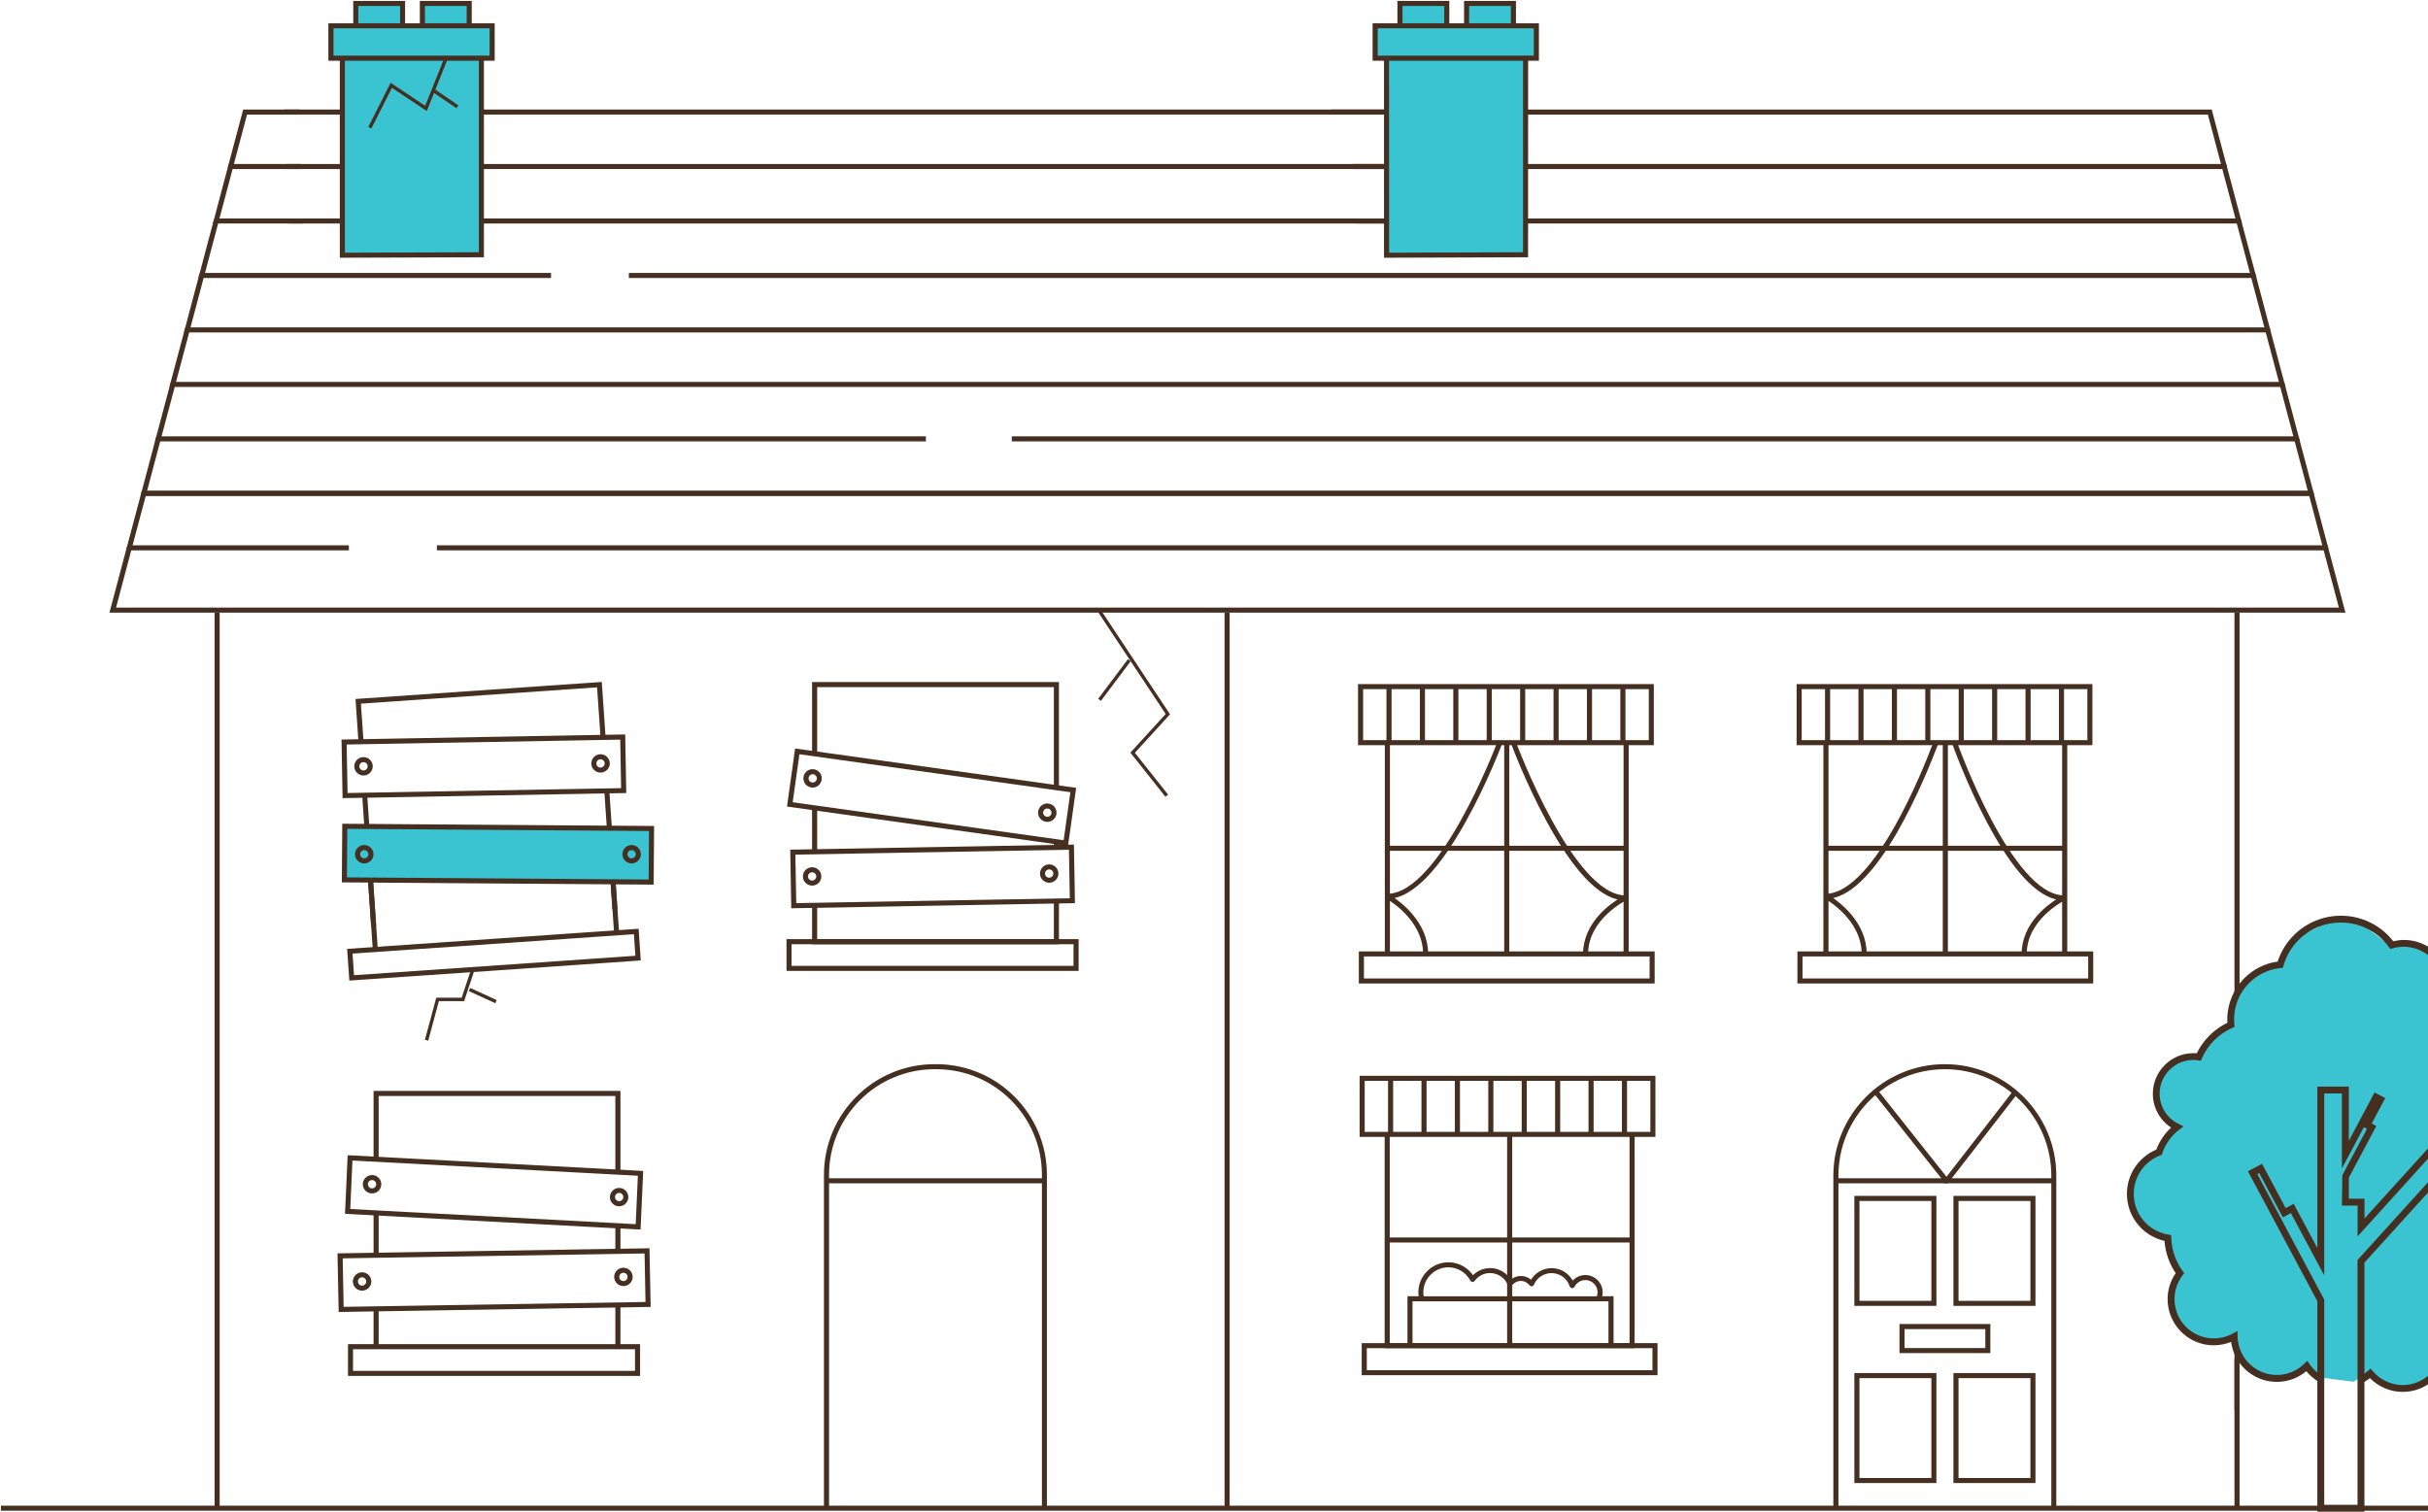<?xml version="1.0" encoding="UTF-8"?>
<svg xmlns="http://www.w3.org/2000/svg" width="708" height="441" viewBox="0 0 708 441" fill="none">
  <g clip-path="url(#clip0_61_4984)">
    <path d="M308.414 245.52H307.681V247.124H308.414V245.52Z" stroke="#452F21" stroke-width="0.75" stroke-miterlimit="10"></path>
    <path d="M308.414 229.515H307.681V200.013H237.91V219.823H237.176V199.279H308.414V229.515Z" stroke="#452F21" stroke-width="0.75" stroke-miterlimit="10"></path>
    <path d="M237.91 235.606H237.176V248.08H237.91V235.606Z" stroke="#452F21" stroke-width="0.75" stroke-miterlimit="10"></path>
    <path d="M308.414 274.988H237.176V264.119H237.91V274.254H307.681V262.583H308.414V274.988Z" stroke="#452F21" stroke-width="0.75" stroke-miterlimit="10"></path>
    <path d="M358.188 179.042H357.454V439.407H358.188V179.042Z" stroke="#452F21" stroke-width="0.75" stroke-miterlimit="10"></path>
    <path d="M314.148 282.769H229.72V274.254H314.148V282.769ZM230.436 282.052H313.414V274.988H230.436V282.052Z" stroke="#452F21" stroke-width="0.75" stroke-miterlimit="10"></path>
    <path d="M179.135 257.208L178.42 257.257L179.442 272.05L180.157 272L179.135 257.208Z" stroke="#452F21" stroke-width="0.75" stroke-miterlimit="10"></path>
    <path d="M177.309 230.664L176.594 230.713L178.927 264.845L179.642 264.796L177.309 230.664Z" stroke="#452F21" stroke-width="0.75" stroke-miterlimit="10"></path>
    <path d="M104.886 216.103L104.067 204.193L175.135 199.279L176.21 214.994L175.493 215.046L174.452 200.047L104.835 204.859L105.62 216.052L104.886 216.103Z" stroke="#452F21" stroke-width="0.75" stroke-miterlimit="10"></path>
    <path d="M106.695 231.845L105.98 231.894L108.568 269.668L109.283 269.619L106.695 231.845Z" stroke="#452F21" stroke-width="0.75" stroke-miterlimit="10"></path>
    <path d="M108.397 256.591L107.682 256.64L109.083 276.931L109.798 276.882L108.397 256.591Z" stroke="#452F21" stroke-width="0.75" stroke-miterlimit="10"></path>
    <path d="M102.208 285.567L101.627 277.07L185.868 271.251L186.448 279.748L102.208 285.567ZM102.395 277.752L102.89 284.799L185.68 279.083L185.185 272.036L102.395 277.752Z" stroke="#452F21" stroke-width="0.75" stroke-miterlimit="10"></path>
    <path d="M180.544 380.745H179.81V392.74H180.544V380.745Z" stroke="#452F21" stroke-width="0.75" stroke-miterlimit="10"></path>
    <path d="M180.544 357.488H179.81V364.637H180.544V357.488Z" stroke="#452F21" stroke-width="0.75" stroke-miterlimit="10"></path>
    <path d="M180.544 341.824H179.81V319.249H110.04V337.865H109.306V318.516H180.544V341.824Z" stroke="#452F21" stroke-width="0.75" stroke-miterlimit="10"></path>
    <path d="M110.04 353.87H109.306V366.241H110.04V353.87Z" stroke="#452F21" stroke-width="0.75" stroke-miterlimit="10"></path>
    <path d="M110.04 381.922H109.306V392.74H110.04V381.922Z" stroke="#452F21" stroke-width="0.75" stroke-miterlimit="10"></path>
    <path d="M186.277 400.879H101.849V392.365H186.277V400.879ZM102.566 400.162H185.544V393.098H102.566V400.162Z" stroke="#452F21" stroke-width="0.75" stroke-miterlimit="10"></path>
    <path d="M100.262 232.382L99.972 216.035H100.331L181.943 214.568L182.233 230.914H181.875L100.262 232.382ZM100.706 216.752L100.979 231.648L181.5 230.215L181.227 215.319L100.706 216.752Z" stroke="#452F21" stroke-width="0.75" stroke-miterlimit="10"></path>
    <path d="M175.118 224.942C173.838 224.942 172.797 223.901 172.797 222.638C172.797 221.376 173.838 220.335 175.118 220.335C176.398 220.335 177.439 221.376 177.439 222.638C177.439 223.901 176.398 224.942 175.118 224.942ZM175.118 221.052C174.248 221.052 173.531 221.768 173.531 222.638C173.531 223.509 174.248 224.225 175.118 224.225C175.988 224.225 176.705 223.509 176.705 222.638C176.705 221.768 175.988 221.052 175.118 221.052Z" stroke="#452F21" stroke-width="0.75" stroke-miterlimit="10"></path>
    <path d="M105.996 225.778C104.716 225.778 103.675 224.737 103.675 223.475C103.675 222.212 104.716 221.171 105.996 221.171C107.275 221.171 108.316 222.212 108.316 223.475C108.316 224.737 107.275 225.778 105.996 225.778ZM105.996 221.888C105.125 221.888 104.409 222.604 104.409 223.475C104.409 224.345 105.125 225.062 105.996 225.062C106.866 225.062 107.582 224.345 107.582 223.475C107.582 222.604 106.866 221.888 105.996 221.888Z" stroke="#452F21" stroke-width="0.75" stroke-miterlimit="10"></path>
    <path d="M231.102 264.494L230.812 248.148H231.17L312.783 246.68L313.073 263.027H312.714L231.102 264.494ZM231.545 248.864L231.818 263.76L312.339 262.327L312.066 247.431L231.545 248.864Z" stroke="#452F21" stroke-width="0.75" stroke-miterlimit="10"></path>
    <path d="M305.94 257.055C304.661 257.055 303.637 256.014 303.637 254.751C303.637 253.488 304.678 252.448 305.94 252.448C307.203 252.448 308.261 253.488 308.261 254.751C308.261 256.014 307.22 257.055 305.94 257.055ZM305.94 253.164C305.07 253.164 304.353 253.881 304.353 254.751C304.353 255.621 305.07 256.338 305.94 256.338C306.81 256.338 307.527 255.621 307.527 254.751C307.527 253.881 306.81 253.164 305.94 253.164Z" stroke="#452F21" stroke-width="0.75" stroke-miterlimit="10"></path>
    <path d="M236.818 257.891C235.538 257.891 234.497 256.85 234.497 255.587C234.497 254.325 235.538 253.284 236.818 253.284C238.098 253.284 239.121 254.325 239.121 255.587C239.121 256.85 238.081 257.891 236.818 257.891ZM236.818 254C235.948 254 235.231 254.717 235.231 255.587C235.231 256.457 235.948 257.174 236.818 257.174C237.688 257.174 238.405 256.457 238.405 255.587C238.405 254.717 237.688 254 236.818 254Z" stroke="#452F21" stroke-width="0.75" stroke-miterlimit="10"></path>
    <path d="M311.11 246.271L310.752 246.22L229.907 234.89L232.177 218.697L232.535 218.748L313.38 230.078L311.11 246.271ZM230.726 234.276L310.479 245.452L312.543 230.709L232.791 219.533L230.726 234.276Z" stroke="#452F21" stroke-width="0.75" stroke-miterlimit="10"></path>
    <path d="M305.377 239.309C305.258 239.309 305.138 239.309 305.019 239.275C304.405 239.173 303.876 238.848 303.517 238.354C303.159 237.859 303.005 237.244 303.108 236.63C303.21 236.016 303.534 235.487 304.029 235.129C304.524 234.77 305.138 234.617 305.753 234.719C307.015 234.924 307.868 236.101 307.681 237.364C307.493 238.507 306.52 239.309 305.394 239.309H305.377ZM305.377 235.402C305.053 235.402 304.729 235.504 304.456 235.709C304.115 235.965 303.893 236.323 303.824 236.75C303.756 237.176 303.859 237.586 304.115 237.927C304.37 238.268 304.729 238.49 305.155 238.558C306.026 238.695 306.828 238.098 306.964 237.244C307.101 236.374 306.503 235.572 305.65 235.436C305.565 235.436 305.48 235.419 305.394 235.419L305.377 235.402Z" stroke="#452F21" stroke-width="0.75" stroke-miterlimit="10"></path>
    <path d="M236.971 229.31C236.852 229.31 236.733 229.31 236.596 229.276C235.333 229.071 234.48 227.894 234.668 226.631C234.77 226.017 235.095 225.488 235.589 225.13C236.084 224.771 236.698 224.618 237.313 224.72C237.927 224.823 238.456 225.147 238.814 225.642C239.173 226.136 239.326 226.751 239.224 227.365C239.121 227.979 238.797 228.508 238.302 228.867C237.91 229.157 237.432 229.31 236.954 229.31H236.971ZM236.971 225.403C236.647 225.403 236.323 225.505 236.05 225.71C235.709 225.966 235.487 226.324 235.419 226.751C235.282 227.621 235.879 228.423 236.733 228.559C237.159 228.628 237.569 228.525 237.91 228.269C238.251 228.013 238.473 227.655 238.541 227.228C238.61 226.802 238.507 226.392 238.251 226.051C237.995 225.71 237.637 225.488 237.21 225.42C237.125 225.42 237.04 225.403 236.954 225.403H236.971Z" stroke="#452F21" stroke-width="0.75" stroke-miterlimit="10"></path>
    <path d="M652.678 179.042H651.944V410.946H652.678V179.042Z" stroke="#452F21" stroke-width="0.75" stroke-miterlimit="10"></path>
    <path d="M652.678 396.75H651.944V439.407H652.678V396.75Z" stroke="#452F21" stroke-width="0.75" stroke-miterlimit="10"></path>
    <path d="M63.679 179.042H62.946V439.407H63.679V179.042Z" stroke="#452F21" stroke-width="0.75" stroke-miterlimit="10"></path>
    <path d="M599.271 439.851H598.537V342.848C598.537 325.529 584.443 311.435 567.124 311.435C549.805 311.435 535.711 325.529 535.711 342.848V439.851H534.977V342.848C534.977 325.136 549.396 310.718 567.107 310.718C584.818 310.718 599.237 325.136 599.237 342.848V439.851H599.271Z" stroke="#452F21" stroke-width="0.75" stroke-miterlimit="10"></path>
    <path d="M598.913 343.991H535.37V344.707H598.913V343.991Z" stroke="#452F21" stroke-width="0.75" stroke-miterlimit="10"></path>
    <path d="M476.28 392.791H404.138V330.818H404.872V392.074H475.547V330.818H476.28V392.791Z" stroke="#452F21" stroke-width="0.75" stroke-miterlimit="10"></path>
    <path d="M482.952 400.674H397.449V392.074H482.952V400.674ZM398.183 399.958H482.235V392.791H398.183V399.958Z" stroke="#452F21" stroke-width="0.75" stroke-miterlimit="10"></path>
    <path d="M482.338 331.176H396.835V314.113H482.338V331.176ZM397.569 330.46H481.621V314.83H397.569V330.46Z" stroke="#452F21" stroke-width="0.75" stroke-miterlimit="10"></path>
    <path d="M405.861 314.472H405.128V330.818H405.861V314.472Z" stroke="#452F21" stroke-width="0.75" stroke-miterlimit="10"></path>
    <path d="M415.604 314.472H414.871V330.818H415.604V314.472Z" stroke="#452F21" stroke-width="0.75" stroke-miterlimit="10"></path>
    <path d="M425.347 314.472H424.614V330.818H425.347V314.472Z" stroke="#452F21" stroke-width="0.75" stroke-miterlimit="10"></path>
    <path d="M435.09 314.472H434.357V330.818H435.09V314.472Z" stroke="#452F21" stroke-width="0.75" stroke-miterlimit="10"></path>
    <path d="M444.833 314.472H444.1V330.818H444.833V314.472Z" stroke="#452F21" stroke-width="0.75" stroke-miterlimit="10"></path>
    <path d="M454.576 314.472H453.843V330.818H454.576V314.472Z" stroke="#452F21" stroke-width="0.75" stroke-miterlimit="10"></path>
    <path d="M464.319 314.472H463.586V330.818H464.319V314.472Z" stroke="#452F21" stroke-width="0.75" stroke-miterlimit="10"></path>
    <path d="M474.062 314.472H473.329V330.818H474.062V314.472Z" stroke="#452F21" stroke-width="0.75" stroke-miterlimit="10"></path>
    <path d="M440.585 330.818H439.851V392.433H440.585V330.818Z" stroke="#452F21" stroke-width="0.75" stroke-miterlimit="10"></path>
    <path d="M475.905 361.259H404.496V361.975H475.905V361.259Z" stroke="#452F21" stroke-width="0.75" stroke-miterlimit="10"></path>
    <path d="M473.755 247.022H404.496V247.738H473.755V247.022Z" stroke="#452F21" stroke-width="0.75" stroke-miterlimit="10"></path>
    <path d="M462.732 278.196H461.999C461.999 269.306 469.779 263.846 472.697 262.122C466.264 261.235 459.081 253.608 451.334 239.394C445.226 228.184 441.011 216.837 440.977 216.718L441.66 216.462C441.83 216.905 458.45 261.491 473.943 261.491L474.096 262.174C473.977 262.225 462.715 267.787 462.715 278.213L462.732 278.196Z" stroke="#452F21" stroke-width="0.75" stroke-miterlimit="10"></path>
    <path d="M416.082 278.196H415.348C415.348 267.753 404.479 261.764 404.36 261.713L404.531 261.03C419.955 261.03 436.319 218.27 437.001 216.462L437.684 216.718C437.001 218.509 421.235 259.682 405.691 261.679C408.455 263.487 416.065 269.255 416.065 278.196H416.082Z" stroke="#452F21" stroke-width="0.75" stroke-miterlimit="10"></path>
    <path d="M564.275 432.121H541.103V400.794H564.275V432.121ZM541.837 431.405H563.558V401.527H541.837V431.405Z" stroke="#452F21" stroke-width="0.75" stroke-miterlimit="10"></path>
    <path d="M593.162 432.121H569.991V400.794H593.162V432.121ZM570.724 431.405H592.446V401.527H570.724V431.405Z" stroke="#452F21" stroke-width="0.75" stroke-miterlimit="10"></path>
    <path d="M564.275 380.454H541.103V349.127H564.275V380.454ZM541.837 379.738H563.558V349.86H541.837V379.738Z" stroke="#452F21" stroke-width="0.75" stroke-miterlimit="10"></path>
    <path d="M593.162 380.454H569.991V349.127H593.162V380.454ZM570.724 379.738H592.446V349.86H570.724V379.738Z" stroke="#452F21" stroke-width="0.75" stroke-miterlimit="10"></path>
    <path d="M580.007 394.224H554.259V386.495H580.007V394.224ZM554.992 393.508H579.29V387.229H554.992V393.508Z" stroke="#452F21" stroke-width="0.75" stroke-miterlimit="10"></path>
    <path d="M466.145 379.124H414.58C414.41 379.124 414.273 379.004 414.222 378.851C414.051 378.134 413.966 377.503 413.966 376.888C413.966 372.264 417.737 368.493 422.361 368.493C425.262 368.493 427.941 370.012 429.476 372.486C430.756 371.019 432.565 370.183 434.527 370.183C437.035 370.183 439.305 371.565 440.465 373.766C441.301 372.93 442.359 372.486 443.502 372.486C444.645 372.486 445.703 372.947 446.539 373.766C447.7 371.582 449.969 370.2 452.46 370.2C455.105 370.2 457.46 371.752 458.535 374.141C459.405 372.93 460.787 372.213 462.272 372.213C464.865 372.213 466.964 374.312 466.964 376.905C466.964 377.605 466.81 378.288 466.486 378.936C466.418 379.055 466.298 379.141 466.162 379.141L466.145 379.124ZM414.87 378.407H465.923C466.128 377.912 466.23 377.4 466.23 376.888C466.23 374.704 464.456 372.93 462.272 372.93C460.804 372.93 459.473 373.766 458.774 375.114C458.705 375.25 458.552 375.319 458.415 375.302C458.262 375.302 458.142 375.199 458.091 375.046C457.289 372.571 455.02 370.899 452.426 370.899C450.037 370.899 447.87 372.333 446.932 374.534C446.881 374.653 446.778 374.738 446.642 374.756C446.505 374.756 446.386 374.721 446.318 374.619C445.584 373.698 444.577 373.186 443.468 373.186C442.359 373.186 441.352 373.698 440.619 374.619C440.533 374.721 440.414 374.773 440.294 374.756C440.175 374.756 440.055 374.653 440.004 374.534C439.066 372.316 436.899 370.882 434.493 370.882C432.582 370.882 430.841 371.769 429.698 373.322C429.63 373.425 429.528 373.493 429.374 373.476C429.255 373.476 429.135 373.39 429.084 373.288C427.736 370.78 425.159 369.21 422.344 369.21C418.112 369.21 414.666 372.657 414.666 376.888C414.666 377.366 414.717 377.861 414.836 378.407H414.87Z" stroke="#452F21" stroke-width="0.75" stroke-miterlimit="10"></path>
    <path d="M470.138 392.433H469.404V379.124H466.145V378.39H470.138V392.433Z" stroke="#452F21" stroke-width="0.75" stroke-miterlimit="10"></path>
    <path d="M411.509 392.433H410.792V378.39H414.58V379.124H411.509V392.433Z" stroke="#452F21" stroke-width="0.75" stroke-miterlimit="10"></path>
    <path d="M99.119 382.229V381.871L98.795 365.883L189.024 364.415V364.774L189.348 380.762L99.119 382.229ZM99.546 366.599L99.836 381.495L188.615 380.062L188.325 365.166L99.546 366.599Z" stroke="#452F21" stroke-width="0.75" stroke-miterlimit="10"></path>
    <path d="M186.431 358.17H186.072L100.996 353.631L101.73 337.302H102.088L187.164 341.841L186.431 358.17ZM101.747 352.932L185.731 357.402L186.397 342.523L102.412 338.053L101.747 352.932Z" stroke="#452F21" stroke-width="0.75" stroke-miterlimit="10"></path>
    <path d="M567.619 344.724C567.517 344.724 567.397 344.673 567.329 344.588L546.512 318.362L547.075 317.918L567.602 343.786L587.173 318.567L587.753 319.01L567.892 344.605C567.824 344.69 567.721 344.742 567.602 344.742L567.619 344.724Z" stroke="#452F21" stroke-width="0.75" stroke-miterlimit="10"></path>
    <path d="M404.923 216.581H404.189V278.196H404.923V216.581Z" stroke="#452F21" stroke-width="0.75" stroke-miterlimit="10"></path>
    <path d="M474.54 216.581H473.806V278.196H474.54V216.581Z" stroke="#452F21" stroke-width="0.75" stroke-miterlimit="10"></path>
    <path d="M482.116 286.437H396.613V277.837H482.116V286.437ZM397.347 285.721H481.399V278.554H397.347V285.721Z" stroke="#452F21" stroke-width="0.75" stroke-miterlimit="10"></path>
    <path d="M439.732 216.581H438.998V278.196H439.732V216.581Z" stroke="#452F21" stroke-width="0.75" stroke-miterlimit="10"></path>
    <path d="M481.877 216.94H396.374V199.876H481.877V216.94ZM397.108 216.223H481.16V200.593H397.108V216.223Z" stroke="#452F21" stroke-width="0.75" stroke-miterlimit="10"></path>
    <path d="M405.401 200.235H404.667V216.581H405.401V200.235Z" stroke="#452F21" stroke-width="0.75" stroke-miterlimit="10"></path>
    <path d="M415.144 200.235H414.41V216.581H415.144V200.235Z" stroke="#452F21" stroke-width="0.75" stroke-miterlimit="10"></path>
    <path d="M424.887 200.235H424.153V216.581H424.887V200.235Z" stroke="#452F21" stroke-width="0.75" stroke-miterlimit="10"></path>
    <path d="M434.63 200.235H433.896V216.581H434.63V200.235Z" stroke="#452F21" stroke-width="0.75" stroke-miterlimit="10"></path>
    <path d="M444.373 200.235H443.639V216.581H444.373V200.235Z" stroke="#452F21" stroke-width="0.75" stroke-miterlimit="10"></path>
    <path d="M454.115 200.235H453.382V216.581H454.115V200.235Z" stroke="#452F21" stroke-width="0.75" stroke-miterlimit="10"></path>
    <path d="M463.859 200.235H463.125V216.581H463.859V200.235Z" stroke="#452F21" stroke-width="0.75" stroke-miterlimit="10"></path>
    <path d="M473.602 200.235H472.868V216.581H473.602V200.235Z" stroke="#452F21" stroke-width="0.75" stroke-miterlimit="10"></path>
    <path d="M601.66 247.022H532.401V247.738H601.66V247.022Z" stroke="#452F21" stroke-width="0.75" stroke-miterlimit="10"></path>
    <path d="M590.62 278.196H589.886C589.886 269.306 597.667 263.846 600.585 262.122C594.169 261.235 587.105 253.608 579.597 239.394C573.676 228.184 569.632 216.837 569.598 216.718L570.281 216.479C570.434 216.922 586.354 261.491 601.847 261.491L602.001 262.174C601.881 262.225 590.62 267.787 590.62 278.213V278.196Z" stroke="#452F21" stroke-width="0.75" stroke-miterlimit="10"></path>
    <path d="M543.97 278.196H543.236C543.236 267.753 532.367 261.764 532.247 261.713L532.418 261.03C538.458 261.03 545.556 254.103 552.928 240.981C558.166 231.648 562.193 221.7 564.121 216.598L564.804 216.854C560.913 227.109 547.45 259.904 533.578 261.679C536.342 263.487 543.953 269.255 543.953 278.196H543.97Z" stroke="#452F21" stroke-width="0.75" stroke-miterlimit="10"></path>
    <path d="M602.428 216.581H601.694V278.196H602.428V216.581Z" stroke="#452F21" stroke-width="0.75" stroke-miterlimit="10"></path>
    <path d="M532.81 216.581H532.077V277.906H532.81V216.581Z" stroke="#452F21" stroke-width="0.75" stroke-miterlimit="10"></path>
    <path d="M610.004 286.437H524.501V277.837H610.004V286.437ZM525.234 285.721H609.287V278.554H525.234V285.721Z" stroke="#452F21" stroke-width="0.75" stroke-miterlimit="10"></path>
    <path d="M567.619 216.581H566.885V278.196H567.619V216.581Z" stroke="#452F21" stroke-width="0.75" stroke-miterlimit="10"></path>
    <path d="M609.765 216.94H524.262V199.876H609.765V216.94ZM524.995 216.223H609.048V200.593H524.995V216.223Z" stroke="#452F21" stroke-width="0.75" stroke-miterlimit="10"></path>
    <path d="M533.288 200.235H532.554V216.581H533.288V200.235Z" stroke="#452F21" stroke-width="0.75" stroke-miterlimit="10"></path>
    <path d="M543.031 200.235H542.297V216.581H543.031V200.235Z" stroke="#452F21" stroke-width="0.75" stroke-miterlimit="10"></path>
    <path d="M552.774 200.235H552.041V216.581H552.774V200.235Z" stroke="#452F21" stroke-width="0.75" stroke-miterlimit="10"></path>
    <path d="M562.517 200.235H561.783V216.581H562.517V200.235Z" stroke="#452F21" stroke-width="0.75" stroke-miterlimit="10"></path>
    <path d="M572.26 200.235H571.526V216.581H572.26V200.235Z" stroke="#452F21" stroke-width="0.75" stroke-miterlimit="10"></path>
    <path d="M582.003 200.235H581.269V216.581H582.003V200.235Z" stroke="#452F21" stroke-width="0.75" stroke-miterlimit="10"></path>
    <path d="M591.746 200.235H591.012V216.581H591.746V200.235Z" stroke="#452F21" stroke-width="0.75" stroke-miterlimit="10"></path>
    <path d="M601.489 200.235H600.755V216.581H601.489V200.235Z" stroke="#452F21" stroke-width="0.75" stroke-miterlimit="10"></path>
    <path d="M108.487 347.659C107.207 347.659 106.166 346.619 106.166 345.356C106.166 344.093 107.207 343.052 108.487 343.052C109.767 343.052 110.807 344.093 110.807 345.356C110.807 346.619 109.767 347.659 108.487 347.659ZM108.487 343.769C107.617 343.769 106.9 344.486 106.9 345.356C106.9 346.226 107.617 346.943 108.487 346.943C109.357 346.943 110.074 346.226 110.074 345.356C110.074 344.486 109.357 343.769 108.487 343.769Z" stroke="#452F21" stroke-width="0.75" stroke-miterlimit="10"></path>
    <path d="M180.544 351.413C179.264 351.413 178.223 350.372 178.223 349.11C178.223 347.847 179.264 346.806 180.544 346.806C181.824 346.806 182.847 347.847 182.847 349.11C182.847 350.372 181.807 351.413 180.544 351.413ZM180.544 347.506C179.674 347.506 178.957 348.222 178.957 349.093C178.957 349.963 179.674 350.679 180.544 350.679C181.414 350.679 182.131 349.963 182.131 349.093C182.131 348.222 181.414 347.506 180.544 347.506Z" stroke="#452F21" stroke-width="0.75" stroke-miterlimit="10"></path>
    <path d="M181.79 374.687C180.51 374.687 179.469 373.646 179.469 372.384C179.469 371.121 180.51 370.08 181.79 370.08C183.069 370.08 184.11 371.121 184.11 372.384C184.11 373.646 183.069 374.687 181.79 374.687ZM181.79 370.797C180.919 370.797 180.203 371.514 180.203 372.384C180.203 373.254 180.919 373.971 181.79 373.971C182.66 373.971 183.376 373.254 183.376 372.384C183.376 371.514 182.66 370.797 181.79 370.797Z" stroke="#452F21" stroke-width="0.75" stroke-miterlimit="10"></path>
    <path d="M105.586 376.018C104.306 376.018 103.266 374.977 103.266 373.715C103.266 372.452 104.306 371.411 105.586 371.411C106.866 371.411 107.907 372.452 107.907 373.715C107.907 374.977 106.866 376.018 105.586 376.018ZM105.586 372.128C104.716 372.128 103.999 372.844 103.999 373.715C103.999 374.585 104.716 375.302 105.586 375.302C106.456 375.302 107.173 374.585 107.173 373.715C107.173 372.844 106.456 372.128 105.586 372.128Z" stroke="#452F21" stroke-width="0.75" stroke-miterlimit="10"></path>
    <path d="M715.214 439.476H0.648V440.192H715.214V439.476Z" stroke="#452F21" stroke-width="0.75" stroke-miterlimit="10"></path>
    <path d="M304.933 439.851H304.2V342.592C304.2 325.409 290.225 311.435 273.043 311.435H272.531C255.348 311.435 241.374 325.409 241.374 342.592V439.851H240.64V342.592C240.64 325.017 254.939 310.718 272.514 310.718H273.026C290.6 310.718 304.899 325.017 304.899 342.592V439.851H304.933Z" stroke="#452F21" stroke-width="0.75" stroke-miterlimit="10"></path>
    <path d="M304.558 343.991H241.015V344.707H304.558V343.991Z" stroke="#452F21" stroke-width="0.75" stroke-miterlimit="10"></path>
    <path d="M677.795 159.864L673.649 144.234H42.214L38.051 159.864L37.351 159.676L41.651 143.517H674.195L678.495 159.676L677.795 159.864Z" stroke="#452F21" stroke-width="0.75" stroke-miterlimit="10"></path>
    <path d="M674.4 144.234H41.463L45.797 127.905L46.497 128.092L42.402 143.517H673.444L669.349 128.092L670.049 127.905L674.4 144.234Z" stroke="#452F21" stroke-width="0.75" stroke-miterlimit="10"></path>
    <path d="M404.326 32.317H83.285V33.034H404.326V32.317Z" stroke="#452F21" stroke-width="0.75" stroke-miterlimit="10"></path>
    <path d="M683.443 178.292H32.403L37.419 159.403H101.355V160.12H37.982L33.358 177.558H682.504L677.863 160.12H127.768V159.403H678.426L683.443 178.292Z" stroke="#452F21" stroke-width="0.75" stroke-miterlimit="10"></path>
    <path d="M670.168 128.348H295.412V127.632H669.229L665.134 112.207L665.834 112.019L670.168 128.348Z" stroke="#452F21" stroke-width="0.75" stroke-miterlimit="10"></path>
    <path d="M665.953 112.462H49.892L54.243 96.116L54.943 96.304L50.848 111.746H665.015L660.902 96.304L661.602 96.116L665.953 112.462Z" stroke="#452F21" stroke-width="0.75" stroke-miterlimit="10"></path>
    <path d="M661.722 96.577H54.124L58.458 80.231L59.158 80.418L55.062 95.86H660.783L656.688 80.418L657.388 80.231L661.722 96.577Z" stroke="#452F21" stroke-width="0.75" stroke-miterlimit="10"></path>
    <path d="M657.507 80.691H183.752V79.975H656.569L652.456 64.532L653.156 64.345L657.507 80.691Z" stroke="#452F21" stroke-width="0.75" stroke-miterlimit="10"></path>
    <path d="M404.309 64.089H84.564V64.805H404.309V64.089Z" stroke="#452F21" stroke-width="0.75" stroke-miterlimit="10"></path>
    <path d="M404.309 48.203H83.916V48.92H404.309V48.203Z" stroke="#452F21" stroke-width="0.75" stroke-miterlimit="10"></path>
    <path d="M67.604 48.647L66.904 48.459L71.204 32.317H86.97V33.034H71.75L67.604 48.647Z" stroke="#452F21" stroke-width="0.75" stroke-miterlimit="10"></path>
    <path d="M648.242 48.647L644.096 33.034H388.56V32.317H644.642L648.941 48.459L648.242 48.647Z" stroke="#452F21" stroke-width="0.75" stroke-miterlimit="10"></path>
    <path d="M269.613 128.348H45.678L50.029 112.019L50.729 112.207L46.616 127.632H269.613V128.348Z" stroke="#452F21" stroke-width="0.75" stroke-miterlimit="10"></path>
    <path d="M160.307 80.691H58.339L62.69 64.345L63.389 64.532L59.294 79.975H160.307V80.691Z" stroke="#452F21" stroke-width="0.75" stroke-miterlimit="10"></path>
    <path d="M87.943 64.805H62.57L66.973 48.203H87.312V48.92H67.536L63.509 64.089H87.943V64.805Z" stroke="#452F21" stroke-width="0.75" stroke-miterlimit="10"></path>
    <path d="M653.293 64.805H396.033V64.089H652.337L648.31 48.92H394.822V48.203H648.873L653.293 64.805Z" stroke="#452F21" stroke-width="0.75" stroke-miterlimit="10"></path>
    <path d="M445.226 16.961H403.95V74.651H445.226V16.961Z" fill="#3AC3D1"></path>
    <path d="M447.819 7.815H400.435V16.688H447.819V7.815Z" fill="#3AC3D1"></path>
    <path d="M441.66 1.382H427.668V10.255H441.66V1.382Z" fill="#3AC3D1"></path>
    <path d="M422.225 1.382H408.233V10.255H422.225V1.382Z" fill="#3AC3D1"></path>
    <path d="M403.95 74.787V16.961H404.667L404.684 74.071L444.492 73.934V16.739H445.226L445.209 74.651L403.95 74.787Z" stroke="#452F21" stroke-width="0.75" stroke-miterlimit="10"></path>
    <path d="M448.365 17.336H400.623V7.167H448.365V17.336ZM401.357 16.602H447.632V7.883H401.357V16.602Z" stroke="#452F21" stroke-width="0.75" stroke-miterlimit="10"></path>
    <path d="M408.591 7.32H407.858V0.648H422.242V7.252H421.508L421.525 1.365H408.591V7.32Z" stroke="#452F21" stroke-width="0.75" stroke-miterlimit="10"></path>
    <path d="M428.009 7.218H427.292V0.648H441.677V7.149H440.943V1.365H428.026L428.009 7.218Z" stroke="#452F21" stroke-width="0.75" stroke-miterlimit="10"></path>
    <path d="M680.201 268.333H687.265L697.281 276.029L702.809 274.92L709.669 278.656L712.569 283.059L717.739 284.799L722.073 289.253L722.551 295.873L721.903 298.228L722.585 301.18L728.694 302.613L734.717 308.278L737.618 316.707L737.362 323.464L735.946 328.122L737.362 332.729L738.096 339.964L735.758 346.806L737.737 352.01V360.678L734.598 366.941L729.666 371.872L725.657 374.039L722.909 381.273L724.718 385.13L725.571 390.18L724.24 395.845L719.667 400.777L709.43 401.783L704.601 404.394L696.905 404.872L690.916 400.265L686.309 402.944L676.805 401.749L672.369 398.098L666.789 402.227L657.882 400.657L651.501 392.109L651.108 390.351L645.494 390.914L640.051 390.658L634.625 385.13L633.397 378.833L635.359 371.872L633.55 367.657L632.458 360.986L627.288 359.347L621.743 352.369L621.623 344.178L624.882 339.23L629.25 335.698L634.131 328.719L630.291 324.658L628.722 317.56L631.025 311.895L636.673 308.278L641.468 308.38L644.624 302.988L650.136 298.62L651.859 290.464L657.507 284.065L665.253 281.404L668.359 273.947L680.201 268.333Z" fill="#3AC3D1"></path>
    <path d="M700.642 405.913C697.042 405.913 693.595 404.462 691.07 401.903C690.473 402.363 689.841 402.773 689.193 403.131L688.63 403.438L687.674 401.681L688.237 401.374C689.039 400.947 689.807 400.401 690.49 399.787L691.257 399.104L691.923 399.889C694.107 402.449 697.281 403.916 700.642 403.916C703.645 403.916 706.478 402.756 708.628 400.657L709.054 400.231L709.634 400.418C710.743 400.777 711.921 400.947 713.098 400.947C719.412 400.947 724.547 395.811 724.547 389.498C724.547 386.734 723.541 384.055 721.715 381.973L721.203 381.393L721.63 380.745C723.063 378.612 723.967 376.206 724.343 373.612L724.428 372.998L725.025 372.81C732.192 370.473 737.003 363.835 737.003 356.31C737.003 353.154 736.133 350.048 734.495 347.335L734.188 346.806L734.495 346.294C736.133 343.564 737.003 340.459 737.003 337.319C737.003 334.18 736.202 331.279 734.666 328.634L734.376 328.139L734.666 327.627C736.202 324.983 737.003 321.979 737.003 318.942C737.003 310.428 730.895 303.227 722.483 301.811L721.903 301.709L721.698 301.163C721.357 300.241 721.015 299.439 720.606 298.723L720.35 298.262L720.572 297.801C721.237 296.436 721.579 294.986 721.579 293.484C721.579 288.382 717.586 284.082 712.484 283.69L711.887 283.639L711.648 283.093C709.327 277.854 703.372 274.92 697.673 276.558L697.008 276.762L696.598 276.199C696.001 275.38 695.421 274.698 694.841 274.118C691.565 270.842 687.196 269.033 682.555 269.033C677.914 269.033 673.546 270.842 670.27 274.118C668.188 276.199 666.67 278.776 665.868 281.591L665.68 282.24L665.015 282.308C661.568 282.649 658.326 284.185 655.869 286.642C652.678 289.833 651.091 294.252 651.535 298.757L651.603 299.473L650.938 299.763C646.962 301.521 643.822 304.678 642.065 308.636L641.758 309.336L641.007 309.233C640.478 309.148 640.017 309.114 639.574 309.114C634.165 309.114 629.745 313.516 629.745 318.942C629.745 322.713 631.861 326.092 635.257 327.764L636.707 328.48L635.427 329.47C633.124 331.228 631.434 333.599 630.513 336.33L630.36 336.773L629.916 336.944C625.224 338.752 622.203 343.155 622.203 348.171C622.203 354.092 626.435 359.075 632.288 360.047L633.107 360.184L633.141 361.003C633.243 364.501 634.403 367.862 636.468 370.694L636.912 371.309L636.451 371.906C634.898 373.919 634.079 376.325 634.079 378.868C634.079 385.181 639.215 390.317 645.529 390.317C647.44 390.317 649.334 389.839 650.989 388.935L652.439 388.15L652.473 389.788C652.61 395.965 657.729 400.981 663.905 400.981C666.926 400.981 669.792 399.804 671.942 397.688L672.795 396.852L673.478 397.842C674.433 399.224 675.713 400.401 677.163 401.237L677.709 401.561L676.703 403.302L676.14 402.978C674.775 402.176 673.529 401.118 672.505 399.889C670.082 401.903 667.062 402.995 663.905 402.995C657.148 402.995 651.466 397.944 650.579 391.341C648.975 391.989 647.252 392.33 645.529 392.33C638.106 392.33 632.066 386.29 632.066 378.868C632.066 376.155 632.885 373.544 634.421 371.292C632.527 368.476 631.417 365.251 631.161 361.873C624.78 360.44 620.207 354.758 620.207 348.188C620.207 342.506 623.568 337.473 628.79 335.255C629.694 332.815 631.161 330.613 633.09 328.839C629.779 326.672 627.766 322.952 627.766 318.959C627.766 312.441 633.073 307.135 639.591 307.135C639.898 307.135 640.222 307.135 640.563 307.186C642.457 303.295 645.614 300.156 649.504 298.262C649.231 293.416 651.04 288.69 654.47 285.243C657.08 282.632 660.51 280.926 664.161 280.414C665.1 277.53 666.738 274.868 668.888 272.719C676.447 265.16 688.749 265.16 696.308 272.719C696.82 273.23 697.332 273.828 697.861 274.493C698.902 274.254 699.943 274.118 700.983 274.118C706.188 274.118 710.982 277.104 713.286 281.779C719.121 282.513 723.643 287.597 723.643 293.501C723.643 295.139 723.302 296.726 722.653 298.228C722.926 298.774 723.182 299.337 723.421 299.951C732.499 301.743 739.034 309.677 739.034 318.942C739.034 322.133 738.232 325.307 736.696 328.139C738.215 330.972 739.034 334.128 739.034 337.336C739.034 340.544 738.164 343.923 736.526 346.823C738.164 349.724 739.034 353 739.034 356.31C739.034 364.484 733.915 371.735 726.254 374.517C725.827 376.922 724.974 379.192 723.711 381.239C725.554 383.594 726.561 386.512 726.561 389.498C726.561 396.92 720.521 402.944 713.098 402.944C711.904 402.944 710.743 402.79 709.6 402.483C707.126 404.701 703.969 405.913 700.642 405.913Z" fill="#452F21"></path>
    <path d="M689.466 440.841H675.73V379.448L655.493 341.585L659.606 339.401L666.499 352.318L668.837 351.072L675.73 363.972V316.878H684.91V332.712L692.418 318.584L695.523 320.239L691.582 327.662L692.93 328.378L692.452 329.265L684.91 343.462V349.588H689.483V355.355L719.326 322.406L723.268 325.972L710.948 339.554L713.405 341.79L712.979 342.267L689.466 368.22V440.841ZM677.727 438.844H687.452V367.453L687.623 367.265L710.573 341.943L708.116 339.708L720.435 326.126L719.463 325.239L687.47 360.559V351.584H682.897L683.016 342.728L690.217 329.197L689.295 328.719L682.897 340.749V318.874H677.744V371.957L668.018 353.768L665.68 355.014L658.787 342.097L658.224 342.404L677.744 379.021V438.81L677.727 438.844Z" fill="#452F21"></path>
    <path d="M140.736 16.961H99.46V74.651H140.736V16.961Z" fill="#3AC3D1"></path>
    <path d="M143.329 7.815H95.945V16.688H143.329V7.815Z" fill="#3AC3D1"></path>
    <path d="M137.17 1.382H123.178V10.255H137.17V1.382Z" fill="#3AC3D1"></path>
    <path d="M117.735 1.382H103.743V10.255H117.735V1.382Z" fill="#3AC3D1"></path>
    <path d="M99.46 74.787V16.961H100.194V74.071L140.002 73.934V16.739H140.736V74.651L99.46 74.787Z" stroke="#452F21" stroke-width="0.75" stroke-miterlimit="10"></path>
    <path d="M143.875 17.336H96.133V7.167H143.875V17.336ZM96.867 16.602H143.142V7.883H96.867V16.602Z" stroke="#452F21" stroke-width="0.75" stroke-miterlimit="10"></path>
    <path d="M104.101 7.32H103.385V0.648H117.752V7.252H117.035V1.365H104.101V7.32Z" stroke="#452F21" stroke-width="0.75" stroke-miterlimit="10"></path>
    <path d="M123.536 7.218H122.802V0.648H137.187V7.149H136.453L136.47 1.365H123.536V7.218Z" stroke="#452F21" stroke-width="0.75" stroke-miterlimit="10"></path>
    <path d="M130.003 17.165L124.219 31.618L114.101 24.878L107.838 37.249" stroke="#452F21" stroke-miterlimit="10"></path>
    <path d="M126.318 26.328L133.382 31.14" stroke="#452F21" stroke-miterlimit="10"></path>
    <path d="M320.307 177.763L340.544 208.271L330.272 219.516L340.22 232.04" stroke="#452F21" stroke-miterlimit="10"></path>
    <path d="M329.3 192.539L320.632 204.091" stroke="#452F21" stroke-miterlimit="10"></path>
    <path d="M137.869 282.786L134.986 291.454H127.597L124.389 303.347" stroke="#452F21" stroke-miterlimit="10"></path>
    <path d="M136.914 288.57L144.626 292.102" stroke="#452F21" stroke-miterlimit="10"></path>
    <path d="M100.889 241.324L100.782 256.22L189.508 256.855L189.614 241.959L100.889 241.324Z" fill="#3AC3D1"></path>
    <path d="M190.236 257.601H189.877L100.058 256.952L100.177 240.606H100.535L190.355 241.254L190.236 257.601ZM100.791 256.236L189.519 256.867L189.621 241.971L100.894 241.34L100.791 256.236Z" stroke="#452F21" stroke-width="0.75" stroke-miterlimit="10"></path>
    <path d="M184.178 251.424C182.899 251.424 181.858 250.383 181.858 249.12C181.858 247.858 182.899 246.817 184.178 246.817C185.458 246.817 186.499 247.858 186.499 249.12C186.499 250.383 185.458 251.424 184.178 251.424ZM184.178 247.533C183.308 247.533 182.592 248.25 182.592 249.12C182.592 249.991 183.308 250.707 184.178 250.707C185.049 250.707 185.765 249.991 185.765 249.12C185.765 248.25 185.049 247.533 184.178 247.533Z" stroke="#452F21" stroke-width="0.75" stroke-miterlimit="10"></path>
    <path d="M106.217 251.424C104.938 251.424 103.897 250.383 103.897 249.12C103.897 247.858 104.938 246.817 106.217 246.817C107.497 246.817 108.538 247.858 108.538 249.12C108.538 250.383 107.497 251.424 106.217 251.424ZM106.217 247.533C105.347 247.533 104.63 248.25 104.63 249.12C104.63 249.991 105.347 250.707 106.217 250.707C107.088 250.707 107.804 249.991 107.804 249.12C107.804 248.25 107.088 247.533 106.217 247.533Z" stroke="#452F21" stroke-width="0.75" stroke-miterlimit="10"></path>
  </g>
  <defs>
    <clipPath id="clip0_61_4984">
      <rect width="739" height="440.841" fill="white"></rect>
    </clipPath>
  </defs>
</svg>
